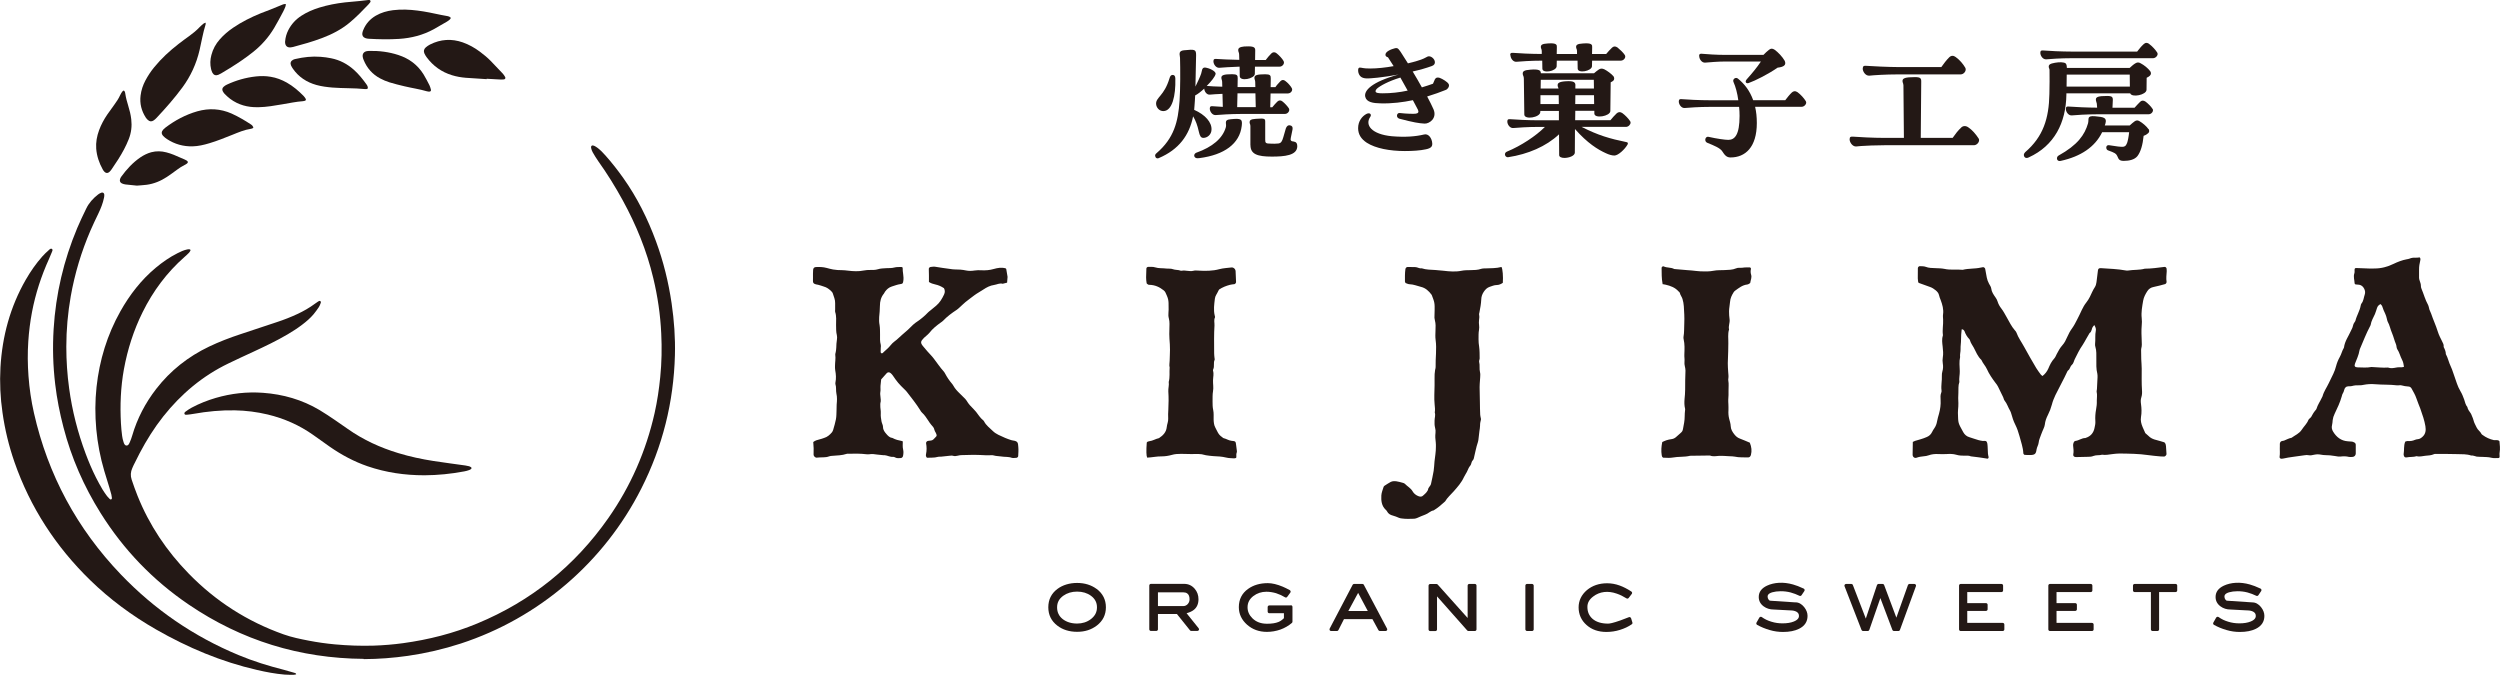 <?xml version="1.0" encoding="UTF-8"?><svg id="_レイヤー_2" xmlns="http://www.w3.org/2000/svg" width="133.36mm" height="36mm" viewBox="0 0 378.02 102.05"><g id="_レイヤー_1-2"><path d="M174.66,23.54c0-.12.05-.24.22-.38,2.64-2.26,3.26-4.73,3.48-7.92.12-1.68.12-4.85.07-6.48,0-.22-.07-.36-.07-.58,0-.29.12-.53.7-.58,1.63-.17,1.8-.12,1.8.74-.02,1.32-.05,3.1-.1,4.75.34-.7.7-1.46.86-1.94.14-.38.07-.94.58-.94.65.07,1.66.55,1.61.96-.05.38-.65,1.13-1.34,1.82.46.05,1.39.1,2.35.12l-.02-.74c-.02-.31-.12-.38-.12-.62,0-.38.36-.53,1.63-.53.74,0,.86.17.84.65l-.02,1.3h2.69l-.02-.79c-.02-.31-.12-.38-.12-.62,0-.38.36-.53,1.63-.53.74,0,.86.17.84.65l-.02,1.3h.72c.22-.34.5-.62.77-.91.22-.22.48-.24.74-.02.36.26.79.74.96,1.06.22.36-.14.82-.58.82h-2.62l-.05,2.09h.31c.24-.29.5-.6.77-.86.24-.22.5-.24.77-.02.34.26.77.74.96,1.03.22.34-.12.86-.6.86h-6.55c-1.68,0-3.31.12-3.89.17-.53.05-.91-.55-.91-.98,0-.34.17-.38.41-.36.31.02.89.07,1.56.1l-.05-1.97c-.86.02-1.56.1-1.9.12-.5.05-.84-.5-.86-.91-.5.46-1.01.86-1.37,1.03-.02.58-.07,1.1-.1,1.56-.02.22-.02.43-.05.62,1.68.74,2.69,1.9,2.62,3.02-.02.7-.6,1.2-1.2,1.22-.43.02-.58-.34-.72-.96-.22-.98-.46-1.63-.86-2.3-.58,2.88-2.16,5.02-5.18,6.31-.05.02-.12.05-.19.05-.22,0-.36-.17-.36-.38ZM174.81,15.72c-.05-1.01,1.22-1.2,2.02-3.86.1-.36.24-.53.48-.53.22,0,.41.12.41.55.07,2.64-.48,4.87-1.78,4.92-.67.02-1.1-.55-1.13-1.08ZM180.9,23.09c2.42-.86,3.98-2.16,4.46-3.86.07-.31,0-.43,0-.67,0-.31.14-.48.74-.53,1.63-.17,1.78,0,1.66,1.01-.31,2.69-2.64,4.39-6.41,4.87-.19.02-.24.02-.29.02-.55,0-.67-.62-.17-.84ZM187.41,10.08c-1.32.05-2.54.12-3.02.17-.53.05-.91-.55-.91-.98,0-.34.17-.38.41-.36.6.05,2.3.12,3.5.14l-.02-.77c0-.36-.14-.41-.14-.7,0-.31.22-.48.89-.55.19-.02.43-.02.62-.02.96,0,1.06.24,1.06.62l-.02,1.44h1.61c.26-.34.55-.7.84-.98.24-.24.53-.26.82-.02.36.29.84.79,1.03,1.15.22.36-.14.86-.6.86h-3.72l-.02,1.1c-.05.74-2.26,1.18-2.28.34l-.02-1.44ZM189.88,16.2l-.05-2.09h-2.71l-.05,2.09h2.81ZM189.07,21.96v-2.88c0-.31-.12-.36-.12-.58,0-.29.12-.48.94-.53,1.44-.12,1.42,0,1.42.53v2.62c0,.5.07.6.84.6.38.02.74.02,1.13-.02.43-.05.58-.31.77-.96l.38-1.32c.12-.34.34-.53.65-.46.29.05.43.26.36.62l-.26,1.27c-.1.38.05.53.43.55.38.05.55.29.55.7,0,1.42-1.94,1.58-3.86,1.58-2.16,0-3.22-.36-3.22-1.73Z" style="fill:#231815;"/><path d="M219.11,12.89c0,.26-.19.6-.53.72-.77.31-1.7.65-2.78.98.41.77.74,1.44.96,1.94.58,1.37-.65,2.21-1.37,2.16-.84-.05-1.63-.17-3.79-.74-.58-.17-.41-.94.07-.86,1.01.12,2.09.14,2.4.1.36-.05.5-.22.34-.58l-.77-1.46c-1.49.31-3.14.53-4.9.48-1.1-.02-2.11-.17-2.3-.98-.24-.94.96-2.26,5.04-3.38-1.18.22-2.3.38-3.22.48-.65.05-1.25.14-1.75.1-.58-.05-.98-.29-1.13-.96-.02-.12-.02-.22-.02-.29,0-.31.14-.38.26-.38.34,0,.41.14,1.56.14,1.06,0,2.33-.14,3.55-.36-.34-.55-.65-1.03-.86-1.34-.12-.02-.36-.12-.38-.34-.05-.53.89-.89,1.46-1.03.07-.02.12-.02.19-.02.26,0,.36.19.65.58.29.43.67,1.03,1.1,1.73.53-.12,1.03-.26,1.42-.38.89-.26,1.2-.46,1.56-.65.46-.19,1.1.36,1.1.86,0,.24-.12.46-.48.58-.79.29-1.8.58-2.88.82.48.77.94,1.61,1.39,2.4.58-.17,1.15-.36,1.68-.55l.29-.67c.17-.29.38-.31.72-.22.46.17,1.18.62,1.34.91.05.07.07.14.07.24ZM216.57,21.69c.02.41-.12.72-.98.89-.86.19-2.02.26-3.17.26-2.28,0-4.42-.41-5.74-1.25-.89-.58-1.32-1.3-1.32-2.21,0-1.08.62-1.82,1.27-2.16.55-.26.79.12.58.43-.89,1.27.22,2.66,3.24,2.95,2.02.17,3.58.05,4.87-.26.67-.19,1.2.55,1.25,1.34ZM212.85,13.7c-.36-.65-.72-1.32-1.1-1.97-1.82.55-3.07,1.25-3.55,1.68-.22.24-.22.36-.19.46.05.17.36.24,1.06.24,1.27,0,2.54-.14,3.79-.41Z" style="fill:#231815;"/><path d="M239.12,19.17c2.54,1.3,4.3,1.8,6.86,2.33.17.02.22.19.12.36-.43.74-1.42,1.66-1.99,1.66-.38,0-.84-.14-1.3-.36-1.18-.53-2.78-1.51-4.66-3.65l-.02,3.58c-.02.48-.89.79-1.58.79-.43,0-.79-.14-.79-.43l-.02-3.14c-1.97,1.85-4.7,3-7.68,3.46-.29.05-.5-.19-.5-.43,0-.17.1-.34.34-.43,2.09-.86,4.32-2.33,5.71-3.72h-.89c-1.78,0-3.31.12-3.89.17-.53.05-.91-.55-.91-.98,0-.34.17-.38.41-.36.79.07,2.76.17,4.39.17h3v-1.42h-2.81v.17c-.02.82-2.4,1.22-2.42.38l-.07-5.42c0-.43-.17-.46-.17-.77,0-.34.19-.53,1.2-.6,1.32-.1,1.54.14,1.54.55h8.04c.24-.19.53-.46.77-.6.26-.14.48-.14.79,0,.43.22,1.06.67,1.39,1.06.14.22.14.48-.02.65-.07.07-.22.17-.41.26l-.05,4.34c-.02.79-2.4,1.2-2.42.38v-.41h-2.88l-.02,1.42h5.33c.29-.34.62-.74.94-1.03.26-.24.55-.26.86-.05.43.31.94.84,1.18,1.22.05.07.07.14.07.22,0,.31-.34.65-.7.65h-6.72ZM228.35,8.35c0-.34.17-.38.41-.36.79.07,2.83.17,4.37.17v-.41c0-.36-.14-.38-.14-.65,0-.31.19-.48,1.03-.53.17-.02.34-.02.48-.02.84,0,.94.24.91.6l-.02,1.01h3.07v-.41c0-.36-.14-.38-.14-.65,0-.31.19-.48,1.06-.53.17-.02.34-.02.46-.02.84,0,.94.24.91.6l-.02,1.01h2.14c.26-.31.58-.67.89-.96.24-.22.5-.24.82-.02.36.29.89.79,1.1,1.13.24.36-.14.86-.6.86h-4.34l-.02.86c-.05.72-2.14,1.13-2.16.34l-.02-1.2h-3.14l-.02.86c-.05.74-2.14,1.13-2.16.36l-.02-1.22c-1.75,0-3.31.12-3.89.17-.53.05-.91-.55-.91-.98ZM232.93,14.4v1.34h2.78l-.02-1.34h-2.76ZM238.21,12.93v.46h2.81l-.02-1.32h-8.02l-.02,1.32h2.71c-.05-.19-.14-.29-.14-.5,0-.31.19-.53,1.2-.6,1.37-.1,1.49.22,1.49.65ZM238.21,14.4l-.02,1.34h2.86l-.02-1.34h-2.81Z" style="fill:#231815;"/><path d="M273.12,15.48c0,.34-.34.67-.7.67h-7.03c.17.72.26,1.54.26,2.45,0,3.67-1.75,5.21-3.98,5.21-.62,0-.89-.38-1.27-.96-.31-.46-1.2-.84-2.23-1.25-.55-.22-.31-1.03.17-.91,1.27.29,2.52.46,3,.46.98,0,1.7-.77,1.7-3.62,0-.43-.02-.89-.07-1.37h-4.32c-1.78,0-3.31.12-3.89.17-.53.05-.91-.55-.91-.98,0-.34.17-.38.41-.36.79.07,2.71.17,4.39.17h4.2c-.14-1.06-.41-2.06-.72-2.74-.22-.46.34-.82.67-.53.98.79,1.8,1.85,2.3,3.26h4.85c.29-.38.65-.84.98-1.15.24-.24.55-.29.89-.05.46.34.96.89,1.22,1.32.05.07.07.14.07.22ZM256.92,8.49c0-.34.17-.38.41-.36.79.07,2.23.17,3.58.17h5.74c.26-.26.6-.6.84-.77.14-.12.29-.17.41-.17s.26.05.41.14c.55.38,1.22,1.1,1.56,1.7.14.31.1.6-.12.74-.14.12-.46.24-.96.29-1.34.94-3.36,1.97-4.39,2.33-.36.12-.6-.19-.29-.55.79-.89,1.56-1.8,2.16-2.71h-5.35c-1.1,0-2.5.12-3.07.17-.53.05-.91-.55-.91-.98Z" style="fill:#231815;"/><path d="M299.26,21.19c0,.38-.38.77-.79.77h-13.51c-1.42,0-2.71.07-3.55.12-.19.02-.67.07-.77.07-.55,0-.96-.65-.96-1.08,0-.38.19-.43.46-.41.86.07,3.17.19,4.82.19h2.93l-.07-7.94c-.02-.34-.14-.41-.14-.67,0-.41.41-.58,1.87-.58.84,0,.98.17.96.72l-.07,8.47h4.82c.34-.5.84-1.15,1.27-1.54.24-.26.65-.36,1.08-.07.62.41,1.18,1.08,1.58,1.7.05.07.07.17.07.24ZM281.67,10.36c0-.38.19-.43.46-.41.86.07,3.62.19,4.82.19h6.6c.34-.48.77-1.06,1.18-1.46.14-.14.31-.24.5-.24.17,0,.34.07.5.19.58.41,1.13,1.06,1.44,1.61.24.41-.19,1.01-.7,1.01h-9.53c-1.78,0-3.65.12-4.27.19-.58.05-1.01-.62-1.01-1.08Z" style="fill:#231815;"/><path d="M312.46,14.11v.22c-.07,4.22-1.8,7.7-5.71,9.48-.46.22-.72-.07-.72-.38,0-.14.05-.26.19-.41,2.74-2.35,3.6-5.11,3.67-8.81.02-1.15.05-2.64.02-3.65-.02-.22-.12-.26-.12-.5,0-.22.14-.36.46-.46.62-.17,1.37-.24,1.78-.14.41.07.48.29.5.74v.07h9.5c.24-.22.58-.53.82-.67.31-.19.53-.22.86-.02.5.26,1.1.74,1.44,1.2.14.22.14.48-.07.67-.1.1-.24.19-.48.31l-.02,1.82c-.02.77-2.23,1.22-2.47.53h-9.65ZM326.26,8.13c0,.34-.34.67-.7.67h-12.24c-1.75,0-3.31.12-3.89.17-.53.05-.91-.55-.91-.98,0-.34.17-.38.41-.36.79.07,2.86.17,4.39.17h9.84c.29-.38.62-.79.96-1.1.12-.12.29-.22.43-.22s.29.05.43.17c.43.31.94.86,1.2,1.27.05.07.07.14.07.22ZM324.89,19.51c.14.24.12.46-.05.62-.12.12-.36.29-.7.41-.14,1.37-.43,2.4-.94,3.07-.43.53-1.22.72-2.09.72s-.79-.53-1.03-.86c-.12-.22-.26-.36-1.34-.74-.34-.12-.38-.86.19-.77,1.2.19,1.61.24,1.99.24.29,0,.53-.07.72-.58.1-.26.24-.94.31-1.63h-4.08c-1.08,2.23-3.22,3.67-6.26,4.34-.1.02-.12.02-.17.02-.48,0-.53-.6-.17-.82,2.9-1.61,3.96-3.14,4.46-4.87.19-.67-.26-1.2,1.08-1.08,1.37.12,1.78.24,1.56,1.08-.02.1-.05.19-.1.31h3.77c.24-.22.53-.48.74-.62.26-.17.46-.19.74-.02.46.26,1.06.77,1.34,1.18ZM325.49,16.44c.22.34-.14.84-.6.84h-7.71c-1.7,0-3.31.12-3.89.17-.53.05-.91-.55-.91-.98,0-.34.17-.38.41-.36.77.07,3.07.17,4.32.17l-.05-.62c-.05-.26-.14-.36-.14-.62,0-.38.38-.53,1.7-.53.77,0,.89.17.86.7l-.05,1.08h3.34c.26-.31.58-.62.86-.91.24-.22.5-.22.82,0,.34.26.84.74,1.03,1.08ZM322.06,13.1l-.02-1.82h-9.53c0,.6-.02,1.22-.02,1.82h9.58Z" style="fill:#231815;"/><path d="M165.82,89.06c-.81-.6-1.8-.91-2.95-.91s-2.19.31-3,.92c-.9.68-1.36,1.61-1.36,2.76s.46,2.08,1.36,2.77c.8.62,1.81.94,3,.94s2.15-.32,2.98-.95c.91-.7,1.37-1.62,1.37-2.76s-.47-2.08-1.4-2.78ZM162.87,89.46c.81,0,1.52.21,2.09.63.61.45.91,1.02.91,1.75s-.3,1.3-.92,1.78c-.59.45-1.29.67-2.08.67-.88,0-1.61-.23-2.19-.68-.56-.45-.84-1.03-.84-1.77s.31-1.3.93-1.75c.59-.42,1.29-.63,2.09-.63Z" style="fill:#231815;"/><path d="M179.42,92.73c.47-.13.84-.3,1.11-.52.46-.37.69-.91.69-1.6,0-.6-.19-1.14-.57-1.58-.42-.49-.96-.74-1.59-.74h-5.03c-.14,0-.25.11-.25.25v6.62c0,.14.11.25.25.25h.81c.14,0,.25-.11.25-.25v-2.31h2.87l1.98,2.47c.05.06.12.09.19.09h.92c.1,0,.18-.05.23-.14.04-.09.03-.19-.03-.26l-1.83-2.28ZM175.09,89.57h3.82c.25,0,.44.05.6.16.24.17.36.46.36.89,0,.28-.09.52-.28.73-.19.2-.41.3-.68.3h-3.82v-2.07Z" style="fill:#231815;"/><path d="M195.15,91.55h-3.22c-.14,0-.25.11-.25.25v.68c0,.14.11.25.25.25h2.21v.75c-.27.27-.55.46-.82.57-.43.18-1.01.27-1.73.27-.93,0-1.65-.27-2.22-.83-.49-.49-.73-1.03-.73-1.66,0-.69.29-1.25.89-1.71.56-.42,1.22-.64,1.96-.64.48,0,.97.08,1.46.22.49.16.95.37,1.36.62.11.07.26.04.33-.07l.47-.64c.04-.06.06-.13.04-.2-.02-.07-.06-.13-.12-.17-.43-.23-.79-.41-1.08-.53-.84-.35-1.6-.53-2.25-.53-1.17,0-2.17.29-2.98.87-.93.66-1.4,1.59-1.4,2.76,0,1.03.42,1.92,1.24,2.65.81.72,1.82,1.09,3.01,1.09.69,0,1.38-.12,2.04-.35.65-.24,1.23-.57,1.73-1,.06-.05.09-.12.09-.19v-2.24c0-.14-.11-.25-.25-.25Z" style="fill:#231815;"/><path d="M206.23,88.43c-.04-.08-.13-.13-.22-.13h-1.26c-.09,0-.18.05-.22.13l-3.47,6.62c-.04.08-.04.17,0,.25.05.08.13.12.21.12h.89c.09,0,.18-.05.22-.14l.84-1.66h4.3l.91,1.67c.04.08.13.13.22.13h.87c.09,0,.17-.05.21-.12.04-.08.05-.17,0-.25l-3.51-6.62ZM206.82,92.39h-2.94l1.48-2.74,1.46,2.74Z" style="fill:#231815;"/><path d="M223.01,88.3h-.84c-.14,0-.25.11-.25.25v4.9l-4.53-5.06c-.05-.05-.12-.08-.19-.08h-.94c-.14,0-.25.11-.25.25v6.62c0,.14.11.25.25.25h.78c.14,0,.25-.11.25-.25v-5l4.57,5.16c.05.05.12.08.19.08h.96c.14,0,.25-.11.25-.25v-6.62c0-.14-.11-.25-.25-.25Z" style="fill:#231815;"/><rect x="230.65" y="88.3" width="1.26" height="7.12" rx=".25" ry=".25" style="fill:#231815;"/><path d="M246.5,93.33c-.06-.03-.14-.03-.2,0-.56.22-.99.39-1.29.49-1.13.4-1.63.48-1.85.48-1.02,0-1.82-.25-2.37-.74-.51-.46-.76-1.04-.76-1.79,0-.62.29-1.13.89-1.58.97-.74,2.22-.89,3.53-.43.51.17,1.01.42,1.49.72.11.07.25.04.33-.06l.47-.61c.04-.06.06-.13.05-.19s-.05-.13-.11-.17c-.62-.41-1.22-.71-1.77-.91-.63-.23-1.27-.34-1.9-.34-1.21,0-2.23.35-3.05,1.03-.83.71-1.26,1.59-1.26,2.62s.4,1.96,1.2,2.66c.78.7,1.79,1.05,3,1.05.69,0,1.38-.1,2.05-.31.67-.21,1.28-.49,1.79-.85.09-.06.13-.17.09-.28l-.19-.62c-.02-.07-.07-.12-.13-.15Z" style="fill:#231815;"/><path d="M271.5,91.09h0l-3.77-.25c-.13,0-.22-.05-.3-.17-.1-.14-.15-.29-.15-.45,0-.19.07-.47.72-.66.66-.19,1.75-.24,2.77.03.47.13.91.3,1.32.5.11.06.25.02.32-.08l.43-.64c.04-.06.05-.14.03-.21s-.07-.13-.14-.16c-.62-.29-1.17-.5-1.61-.62-1.47-.42-2.88-.31-3.93.18-.83.39-1.25.96-1.25,1.71,0,.58.25,1.06.74,1.42.43.32.95.48,1.54.48h0l2.48.13c.39,0,.7.07.94.2.26.15.38.34.38.63,0,.13,0,.54-.77.85-.46.19-1.04.28-1.71.28-.58,0-1.15-.08-1.69-.25-.54-.16-1.02-.39-1.45-.7-.06-.04-.13-.06-.2-.04-.07.02-.13.06-.17.12l-.43.76c-.03.06-.04.13-.02.19.02.06.06.12.12.15.6.33,1.23.59,1.9.78.67.2,1.34.29,2.01.29.97,0,1.79-.16,2.43-.48.85-.42,1.28-1.08,1.28-1.95,0-.45-.17-.9-.51-1.33-.38-.47-.83-.72-1.32-.72Z" style="fill:#231815;"/><path d="M289.49,88.3h-.75c-.11,0-.2.07-.24.17l-1.75,4.93-1.85-4.94c-.04-.1-.13-.16-.23-.16h-.61c-.11,0-.2.07-.24.17l-1.69,5.07-1.96-5.08c-.04-.1-.13-.16-.23-.16h-.79c-.08,0-.16.04-.21.11-.05.07-.06.16-.03.23l2.57,6.62c.04.1.13.16.23.16h.71c.11,0,.2-.07.24-.17l1.67-4.81,1.82,4.82c.04.1.13.16.23.16h.68c.1,0,.2-.07.23-.16l2.42-6.62c.03-.08.02-.16-.03-.23-.05-.07-.12-.11-.21-.11Z" style="fill:#231815;"/><path d="M302.83,94.19h-5.36v-1.81h2.83c.14,0,.25-.11.25-.25v-.68c0-.14-.11-.25-.25-.25h-2.83v-1.67h5.17c.14,0,.25-.11.25-.25v-.73c0-.14-.11-.25-.25-.25h-6.16c-.14,0-.25.11-.25.25v6.62c0,.14.11.25.25.25h6.35c.14,0,.25-.11.25-.25v-.73c0-.14-.11-.25-.25-.25Z" style="fill:#231815;"/><path d="M316.33,94.19h-5.36v-1.81h2.83c.14,0,.25-.11.25-.25v-.68c0-.14-.11-.25-.25-.25h-2.83v-1.67h5.17c.14,0,.25-.11.25-.25v-.73c0-.14-.11-.25-.25-.25h-6.16c-.14,0-.25.11-.25.25v6.62c0,.14.11.25.25.25h6.35c.14,0,.25-.11.25-.25v-.73c0-.14-.11-.25-.25-.25Z" style="fill:#231815;"/><path d="M328.97,88.3h-6.19c-.14,0-.25.11-.25.25v.73c0,.14.11.25.25.25h2.46v5.64c0,.14.11.25.25.25h.74c.14,0,.25-.11.25-.25v-5.64h2.49c.14,0,.25-.11.25-.25v-.73c0-.14-.11-.25-.25-.25Z" style="fill:#231815;"/><path d="M341.9,91.81c-.38-.47-.83-.72-1.32-.72h0l-3.77-.25c-.13,0-.22-.05-.3-.17-.1-.14-.15-.29-.15-.45,0-.19.07-.47.72-.66.66-.19,1.75-.24,2.77.03.47.13.91.3,1.32.5.11.06.25.02.32-.08l.43-.64c.04-.06.05-.14.03-.21s-.07-.13-.14-.16c-.62-.29-1.17-.5-1.61-.62-1.47-.42-2.88-.31-3.93.18-.83.39-1.25.96-1.25,1.71,0,.58.25,1.06.74,1.42.43.32.95.48,1.54.48h0l2.48.13c.39,0,.7.07.94.2.26.15.38.34.38.63,0,.13,0,.54-.77.85-.46.19-1.04.28-1.71.28-.58,0-1.15-.08-1.69-.25-.54-.16-1.02-.39-1.45-.7-.06-.04-.13-.06-.2-.04-.07.02-.13.06-.17.12l-.43.76c-.03.06-.04.13-.02.19.02.06.06.12.12.15.6.33,1.23.59,1.9.78.67.2,1.34.29,2.01.29.97,0,1.79-.16,2.43-.48.85-.42,1.28-1.08,1.28-1.95,0-.45-.17-.9-.51-1.33Z" style="fill:#231815;"/><g id="_スタンプ用_KIJIMA.psd"><path d="M54.98,99.63c-9.64-.07-18.47-2.79-26.45-8.21-5.42-3.68-9.87-8.31-13.34-13.86-2.52-4.03-4.41-8.33-5.6-12.94-.56-2.14-.99-4.31-1.25-6.51-.33-2.77-.41-5.55-.24-8.34.32-5.3,1.52-10.4,3.57-15.29.42-1,.89-1.97,1.36-2.94.41-.86,1.04-1.55,1.79-2.13.15-.12.33-.21.51-.28.21-.07.41.06.43.28.01.16,0,.33-.04.49-.17.84-.49,1.63-.86,2.4-.4.84-.81,1.68-1.18,2.54-1.38,3.2-2.38,6.52-2.99,9.96-.44,2.52-.67,5.07-.67,7.63,0,2.12.14,4.22.43,6.32.46,3.38,1.3,6.65,2.49,9.84.46,1.23.97,2.44,1.56,3.61.31.61.64,1.22.99,1.81.21.35.45.68.69,1.01.11.14.24.27.37.4.07.07.15.14.26.09.11-.05.11-.16.1-.25-.02-.16-.04-.33-.08-.48-.09-.33-.18-.66-.28-.99-.26-.86-.54-1.72-.79-2.58-.61-2.07-1.01-4.17-1.21-6.31-.19-2.13-.19-4.26.04-6.38.44-4.06,1.61-7.89,3.61-11.45,1.4-2.49,3.13-4.73,5.33-6.57,1.02-.85,2.11-1.61,3.3-2.21.47-.24.94-.46,1.46-.57.12-.03.26-.03.39-.02.07,0,.14.12.11.19-.06.11-.13.23-.21.32-.22.22-.44.44-.68.64-2.68,2.36-4.77,5.17-6.35,8.37-1.35,2.73-2.27,5.61-2.82,8.61-.49,2.71-.6,5.44-.45,8.18.03.64.1,1.27.18,1.91.04.31.11.61.21.91.07.23.16.52.44.54.29.02.4-.26.5-.48.15-.33.27-.67.37-1.01.76-2.6,1.99-4.95,3.64-7.08,2.15-2.77,4.83-4.88,7.99-6.39,1.53-.73,3.1-1.33,4.7-1.86,1.86-.62,3.73-1.23,5.6-1.86,1.03-.34,2.03-.73,3.02-1.19.95-.44,1.86-.96,2.71-1.59.14-.11.29-.21.45-.31.11-.07.24-.16.36-.05.12.1.05.25,0,.37-.07.18-.14.37-.25.53-.25.36-.5.73-.79,1.07-.5.59-1.08,1.09-1.7,1.56-.7.54-1.45,1.02-2.21,1.47-1.7,1-3.47,1.84-5.26,2.67-1.24.57-2.47,1.14-3.69,1.73-3.93,1.89-7.17,4.62-9.87,8.02-1.37,1.73-2.53,3.59-3.56,5.54-.32.61-.62,1.23-.93,1.84-.07.15-.14.3-.2.45-.25.56-.29,1.14-.09,1.73.28.82.56,1.64.89,2.45,1.78,4.44,4.4,8.34,7.73,11.75,4.07,4.18,8.86,7.25,14.36,9.2,1.24.44,2.52.7,3.81.95,1.3.25,2.62.44,3.94.56,1.96.18,3.93.25,5.89.19,1.48-.05,2.95-.17,4.41-.37,3.87-.53,7.62-1.48,11.23-2.98,8.15-3.38,14.75-8.7,19.81-15.92,3.39-4.84,5.71-10.15,7.01-15.91.4-1.79.67-3.61.85-5.44.22-2.19.26-4.39.15-6.58-.13-2.82-.54-5.61-1.2-8.36-.99-4.16-2.59-8.07-4.64-11.81-1.12-2.04-2.35-4.02-3.7-5.91-.3-.43-.57-.88-.83-1.33-.11-.2-.19-.42-.23-.64-.06-.32.13-.47.44-.34.18.08.35.19.5.3.46.34.86.76,1.24,1.19.96,1.08,1.85,2.22,2.68,3.39,2.1,2.96,3.7,6.18,4.95,9.58,1.12,3.04,1.89,6.17,2.36,9.37.38,2.6.57,5.21.5,7.84-.19,7.11-1.87,13.83-5.09,20.18-5.62,11.11-15.48,19.57-27.31,23.43-2.59.84-5.24,1.46-7.94,1.85-2.23.32-4.46.49-6.71.5Z" style="fill:#231815;"/><path d="M44.77,101.97c-.12.02-.24.07-.36.07-.46,0-.92,0-1.37-.03-1.41-.12-2.79-.38-4.17-.7-5.41-1.24-10.46-3.37-15.27-6.12-3.63-2.08-6.97-4.54-9.97-7.46-5.2-5.07-9.07-11-11.46-17.88-.84-2.42-1.44-4.9-1.8-7.44-.33-2.28-.44-4.57-.31-6.86.27-4.7,1.47-9.14,3.82-13.24.72-1.25,1.54-2.44,2.5-3.52.3-.34.64-.66.98-.96.13-.12.31-.33.5-.17.16.13.02.34-.04.5-.13.34-.27.67-.42,1-1.17,2.58-2.04,5.25-2.57,8.03-.28,1.47-.46,2.94-.56,4.43-.12,1.75-.1,3.5.03,5.26.14,1.88.41,3.75.83,5.59,2.12,9.35,6.51,17.48,13.14,24.4,5.08,5.3,11.01,9.37,17.8,12.19,2.23.93,4.53,1.64,6.86,2.23.54.14,1.07.3,1.61.46.1.03.23.05.24.24Z" style="fill:#231815;"/><path d="M64.15,71.87c-2.96,0-5.82-.42-8.59-1.37-2.03-.7-3.9-1.7-5.66-2.92-.85-.59-1.68-1.2-2.52-1.79-2.1-1.49-4.41-2.51-6.9-3.11-1.63-.39-3.29-.6-4.96-.63-2.1-.04-4.19.16-6.26.53-.32.06-.65.1-.97.13-.14.01-.33.05-.4-.11-.08-.19.09-.31.22-.4.28-.2.56-.4.87-.56,1.16-.62,2.38-1.1,3.64-1.47,2.34-.68,4.72-.95,7.15-.77,3.03.22,5.9,1.04,8.53,2.6.83.49,1.63,1.04,2.43,1.58.63.42,1.24.86,1.86,1.29,2.34,1.65,4.9,2.82,7.64,3.65,1.74.53,3.52.91,5.32,1.19,1.6.25,3.21.45,4.82.68.19.03.39.07.58.12.09.03.18.08.26.13.1.07.11.22,0,.29-.09.06-.19.13-.3.16-.23.08-.47.15-.71.19-2,.38-4.02.58-6.02.59Z" style="fill:#231815;"/><path d="M31.1,3.42c0,.13,0,.21-.02.28-.4,1.27-.61,2.58-.91,3.87-.48,2.07-1.35,3.96-2.61,5.67-1.19,1.61-2.51,3.11-3.88,4.57-.13.14-.28.28-.44.39-.32.22-.6.2-.89-.06-.12-.11-.23-.24-.32-.37-.65-1.02-.93-2.12-.78-3.32.1-.81.35-1.56.73-2.28.38-.71.82-1.38,1.33-2,1.08-1.33,2.34-2.48,3.69-3.53.54-.42,1.1-.83,1.66-1.23.53-.39,1.04-.8,1.49-1.28.2-.21.43-.4.66-.59.07-.05.17-.06.29-.11Z" style="fill:#231815;"/><path d="M43.22.64c-.03.15-.03.26-.07.36-.1.26-.21.52-.34.76-.44.82-.87,1.65-1.35,2.45-.84,1.42-1.92,2.64-3.22,3.67-1.1.88-2.27,1.66-3.47,2.41-.44.28-.89.55-1.34.81-.14.08-.29.16-.44.22-.38.14-.68.04-.88-.32-.09-.17-.15-.36-.2-.55-.17-.72-.14-1.43.05-2.14.23-.89.66-1.67,1.27-2.36.59-.67,1.26-1.24,1.99-1.74,1.3-.89,2.71-1.59,4.17-2.19.5-.2,1.01-.38,1.51-.58.53-.21,1.06-.43,1.59-.65.21-.08.41-.21.72-.17Z" style="fill:#231815;"/><path d="M38.31,19.27c-.11.17-.26.19-.4.21-.98.15-1.88.54-2.8.91-1.14.45-2.28.92-3.46,1.27-.83.25-1.68.45-2.55.47-1.4.03-2.69-.33-3.86-1.1-.2-.13-.4-.29-.57-.47-.3-.33-.29-.63,0-.96.1-.11.21-.21.33-.3,1.46-1.11,3.06-1.96,4.83-2.47,1.77-.5,3.5-.4,5.18.34.54.24,1.06.52,1.57.81.44.25.87.52,1.3.8.27.18.27.19.43.48Z" style="fill:#231815;"/><path d="M73.59,11.97c-1.06-.07-2.13-.13-3.19-.21-.7-.06-1.4-.18-2.07-.39-1.57-.48-2.84-1.39-3.82-2.71-.13-.17-.24-.36-.33-.55-.17-.35-.1-.68.19-.94.19-.17.42-.32.65-.44,1.6-.81,3.26-.91,4.95-.32.93.33,1.79.81,2.58,1.4.58.43,1.14.89,1.64,1.4.62.63,1.23,1.27,1.83,1.92.14.15.26.34.36.52.09.17,0,.34-.2.36-.21.03-.42.02-.64.01-.65-.03-1.31-.07-1.96-.11,0,.01,0,.03,0,.04Z" style="fill:#231815;"/><path d="M43.1,6.3c.05-.66.22-1.21.49-1.75.46-.9,1.12-1.61,1.96-2.16.84-.55,1.76-.94,2.72-1.24,1.27-.39,2.57-.64,3.89-.79.75-.08,1.5-.13,2.25-.21.37-.04.75-.09,1.12-.13.16-.02.36-.08.46.07.12.19-.09.32-.18.46-.03.05-.08.1-.13.15-.91.96-1.84,1.91-2.87,2.76-1.24,1.02-2.65,1.74-4.14,2.3-1.43.54-2.89.95-4.36,1.34-.11.03-.22.05-.34.06-.53.06-.84-.21-.87-.75,0-.07,0-.13,0-.14Z" style="fill:#231815;"/><path d="M68.17,2.69c-.04.08-.07.18-.14.24-.15.13-.3.26-.47.35-.66.39-1.33.78-2,1.15-1.62.88-3.36,1.33-5.21,1.45-1.54.1-3.08.07-4.61-.02-.18-.01-.36-.04-.53-.11-.32-.12-.48-.4-.43-.74.02-.14.07-.29.12-.42.38-.97,1.03-1.7,1.92-2.22.81-.47,1.68-.71,2.6-.83,1.24-.15,2.48-.1,3.72.06,1.2.15,2.39.41,3.57.66.32.07.64.12.97.18.24.05.24.05.48.25Z" style="fill:#231815;"/><path d="M38.95,16.21c-1.52.03-2.92-.35-4.15-1.26-.3-.22-.57-.49-.84-.75-.11-.11-.2-.26-.28-.4-.13-.25-.08-.49.12-.67.14-.13.31-.25.49-.33,1.39-.65,2.85-1.07,4.38-1.24.76-.08,1.51-.08,2.25.05.87.14,1.67.45,2.44.88.95.54,1.77,1.24,2.53,2.01.13.13.23.28.32.43.08.14.03.26-.11.31-.09.03-.19.05-.29.06-1.05.07-2.07.3-3.11.47-1.2.2-2.39.42-3.61.44-.05,0-.1,0-.15,0Z" style="fill:#231815;"/><path d="M18.72,13.68c.18.17.2.33.22.5.09.62.26,1.22.44,1.81.21.67.38,1.36.46,2.06.12,1.03,0,2.03-.38,2.99-.21.53-.45,1.05-.72,1.56-.55,1.04-1.2,2.03-1.87,3-.1.15-.22.29-.35.41-.23.2-.49.2-.71-.01-.12-.11-.22-.25-.29-.39-.54-.97-.89-2.01-.98-3.12-.07-.96.1-1.89.43-2.79.31-.85.74-1.64,1.25-2.39.34-.5.7-.99,1.06-1.48.33-.45.64-.91.87-1.42.09-.19.2-.37.32-.55.05-.07.15-.11.24-.18Z" style="fill:#231815;"/><path d="M55.62,13.36c-.15.14-.3.12-.45.11-1.63-.17-3.27-.1-4.91-.23-.82-.07-1.63-.17-2.42-.39-1.47-.41-2.68-1.2-3.56-2.46-.11-.16-.21-.33-.29-.51-.14-.35-.03-.65.3-.83.11-.06.24-.11.37-.13,1.25-.29,2.52-.43,3.8-.33.54.04,1.08.11,1.6.22,1.32.26,2.46.87,3.46,1.76.7.63,1.28,1.35,1.83,2.11.14.2.3.4.26.69Z" style="fill:#231815;"/><path d="M64.86,13.86c-.07-.01-.19-.02-.3-.05-1.12-.33-2.27-.49-3.4-.76-.76-.18-1.53-.37-2.28-.6-.48-.15-.95-.35-1.4-.59-1.17-.62-2-1.56-2.5-2.79-.06-.15-.12-.31-.14-.47-.07-.45.16-.77.6-.86.13-.03.26-.03.39-.04,1.5-.03,2.97.15,4.4.62,1.62.53,2.91,1.48,3.81,2.93.33.53.6,1.09.89,1.64.1.2.16.43.22.65.05.21-.05.32-.29.32Z" style="fill:#231815;"/><path d="M20.69,28.07c-.57-.06-1.16-.11-1.74-.18-.18-.02-.35-.08-.52-.15-.27-.13-.37-.36-.29-.65.04-.12.1-.25.17-.35.82-1.13,1.76-2.16,2.92-2.95.51-.34,1.05-.61,1.64-.77.76-.2,1.53-.18,2.28.02.38.1.75.22,1.12.37.56.23,1.11.48,1.67.72.1.05.21.1.3.16.21.14.21.31,0,.46-.11.08-.22.14-.34.2-.41.2-.79.46-1.16.73-.5.37-1,.74-1.52,1.08-.93.61-1.94,1.03-3.04,1.18-.49.07-.98.08-1.49.13Z" style="fill:#231815;"/></g><g id="_スタンプ用_KIJIMA.psd-2"><path d="M289.18,66.85c.19-.09.29-.14.39-.18.28-.09.57-.16.85-.25.32-.1.64-.2.94-.34.35-.15.62-.39.79-.75.1-.2.21-.39.34-.57.22-.31.35-.67.41-1.02.07-.41.19-.79.3-1.18.19-.69.28-1.38.24-2.09-.02-.37-.05-.74.1-1.1.04-.1.06-.22.04-.33-.1-.74.09-1.48.05-2.22-.01-.22.02-.45.08-.66.12-.4.13-.8.06-1.21-.05-.3-.05-.59,0-.88.1-.55.04-1.11-.02-1.66-.06-.55-.15-1.1.03-1.65.01-.03.02-.07.01-.11-.11-.78.07-1.55.03-2.33-.01-.26-.05-.52-.01-.78.11-.77-.1-1.47-.36-2.17-.09-.24-.2-.48-.25-.74-.07-.31-.26-.52-.49-.72-.26-.21-.53-.4-.85-.51-.56-.19-1.11-.4-1.72-.62-.09-.06-.11-.21-.12-.36-.01-.11-.03-.22-.03-.33,0-.52,0-1.03.01-1.55,0-.13.16-.3.28-.29.29.02.61-.01.88.09.5.2,1.01.19,1.53.21.44.02.9.02,1.33.11.92.21,1.85.04,2.76.14.9-.23,1.84-.13,2.75-.34.11-.02.22-.04.33-.06.11-.02.3.13.32.25.03.15.05.29.08.44.05.29.11.58.16.87.06.33.18.64.34.94.12.23.3.46.33.7.06.55.36.96.66,1.39.13.18.24.38.3.59.12.4.32.75.57,1.07.32.41.55.87.81,1.32.39.67.71,1.38,1.23,1.97.1.11.21.23.25.36.28.78.77,1.43,1.16,2.15.58,1.08,1.2,2.13,1.82,3.19.21.35.46.67.7,1,.06.09.17.14.26.22.39-.31.68-.67.88-1.13.23-.55.48-1.08.9-1.53.17-.19.26-.45.38-.68.24-.46.49-.92.84-1.31.33-.36.54-.8.73-1.24.21-.48.45-.93.76-1.35.28-.39.5-.82.72-1.25.26-.49.5-1,.73-1.5.19-.4.41-.79.69-1.14.21-.26.38-.55.53-.84.25-.5.45-1.02.76-1.48.14-.22.2-.47.24-.74.07-.59.15-1.18.22-1.77.03-.27.16-.37.46-.35,1.25.09,2.51.12,3.76.35.11.02.22.03.33.01.84-.14,1.71-.05,2.54-.28,1,0,1.99-.15,2.98-.27.14-.02.3.12.31.26.01.15.03.3.02.44-.04.52-.1,1.03-.02,1.55.02.14-.1.31-.22.35-.57.15-1.14.32-1.72.43-.44.08-.76.3-.98.65-.28.44-.53.9-.62,1.42-.15.88-.32,1.75-.22,2.65.04.37.04.74,0,1.11-.07.78-.03,1.56,0,2.33.01.37.05.74-.06,1.11-.03.1-.03.22-.03.33,0,.44,0,.89.02,1.33.02.48.07.96.07,1.44,0,1.08-.03,2.15.04,3.23.03.37.02.74-.1,1.1-.11.33-.1.66-.05.99.09.66.12,1.32,0,1.99-.09.52.04,1.03.25,1.52.13.31.27.61.4.9.15.14.3.25.43.38.34.37.77.56,1.25.67.43.1.85.25,1.21.35.2.19.22.39.24.56.04.4.06.81.08,1.22,0,.15-.21.37-.36.37-.18,0-.37,0-.55-.02-.63-.06-1.25-.11-1.87-.2-1.43-.21-2.88-.22-4.32-.24-.37,0-.74.05-1.1.09-.51.06-1.02.18-1.54.09-.43.13-.89.02-1.31.19-.28.12-.57.13-.87.13-.59,0-1.18.03-1.77.04-.27,0-.46-.17-.41-.4.09-.45.03-.88-.02-1.32-.01-.11,0-.22.03-.33.05-.19.14-.38.34-.4.52-.06.94-.44,1.48-.43.03,0,.07-.03.1-.04.69-.23,1.11-.71,1.27-1.42.08-.36.17-.71.14-1.1-.04-.59,0-1.17.11-1.76.08-.43.13-.87.11-1.32-.01-.44.09-.88-.02-1.32-.03-.13.03-.29.04-.44.03-.59.07-1.19.09-1.78,0-.18.01-.38-.03-.55-.19-.73-.15-1.47-.15-2.21,0-.63.04-1.26-.15-1.87-.04-.14-.06-.3-.04-.44.08-.66-.03-1.33.11-1.98.07-.29-.07-.58-.23-.86-.07.1-.13.18-.2.25-.23.29-.15.75-.51.96-.17.29-.34.57-.5.86-.19.32-.35.66-.56.96-.47.67-.82,1.4-1.18,2.13-.15.3-.18.65-.45.88-.26.22-.26.62-.55.82-.06.04-.1.11-.13.17-.55,1.21-1.22,2.37-1.8,3.57-.22.47-.41.94-.54,1.45-.14.53-.34,1.05-.59,1.54-.23.45-.42.94-.47,1.47-.02.18-.09.36-.16.53-.12.31-.28.61-.38.92-.13.42-.35.81-.39,1.26-.03.36-.27.7-.32,1.05-.09.69-.27.84-1.04.84-.26,0-.51,0-.77-.03-.06,0-.11-.09-.16-.14-.02-.02-.03-.07-.03-.1-.04-.9-.36-1.73-.58-2.59-.16-.61-.37-1.2-.65-1.76-.27-.53-.44-1.08-.6-1.65-.04-.14-.09-.28-.16-.41-.31-.5-.46-1.09-.85-1.56-.11-.13-.13-.35-.21-.51-.25-.54-.51-1.07-.78-1.6-.1-.2-.23-.38-.37-.55-.47-.61-1.01-1.41-1.29-2.06-.22-.51-.64-.91-.85-1.42-.56-.52-.82-1.22-1.16-1.87-.19-.36-.46-.68-.56-1.08-.02-.07-.05-.14-.1-.19-.34-.35-.58-.76-.74-1.22-.03-.09-.14-.17-.22-.24-.05-.03-.13-.02-.2-.03-.05.51-.11,1.03-.1,1.55.01.48-.09.95-.07,1.44.02.4-.13.8-.07,1.21-.16.7-.07,1.41-.05,2.11.02.56-.14,1.1-.06,1.66-.2.54-.12,1.09-.15,1.65-.03.52-.04,1.03,0,1.55.02.33-.03.67-.05,1,0,.15-.02.3-.02.45.05,1.65,0,1.46.81,2.94.21.38.53.64.92.75.46.13.9.32,1.37.44.21.06.43.1.65.13.21.02.48-.09.61.14.1.18.12.42.13.64.03.37.02.74.05,1.11.01.18.06.36.1.55.02.11-.08.25-.16.24-.84-.13-1.68-.27-2.52-.35-.32-.15-.66-.1-.99-.1-.41,0-.82-.02-1.21-.14-.48-.14-.95-.14-1.43-.11-.44.03-.89.02-1.33,0-.48-.02-.96.02-1.42.19-.24.09-.5.13-.76.15-.37.03-.73.09-1.08.22-.3.11-.59-.13-.59-.46,0-.63.02-1.26.03-1.94Z" style="fill:#231815;"/><path d="M142.7,43.56c-.38-.26-.82-.45-1.29-.55-.33-.07-.64-.17-.95-.37,0-.32,0-.65,0-.98,0-.33-.02-.67-.02-1,0-.14.12-.27.27-.29.22-.02.45-.07.66-.04.76.14,1.53.23,2.3.34.22.03.43.07.66.07.59,0,1.17.03,1.75.16.42.09.88.07,1.31,0,.34-.05.66-.05.99-.03.63.03,1.25-.01,1.86-.19.6-.17,1.22-.29,1.85-.09.02.03.05.06.06.09.07.4.13.8.2,1.19,0,.04,0,.07-.01.11-.02.25-.04.5-.06.76-.24.06-.45.12-.67.17-.46-.14-.87.12-1.3.18-.59.08-1.13.36-1.62.69-.46.31-.95.56-1.39.89-.44.34-.89.66-1.32,1.01-.31.26-.6.55-.9.82-.14.12-.27.26-.42.35-.74.48-1.45,1.01-2.06,1.65-.1.11-.23.18-.35.27-.63.46-1.24.93-1.72,1.56-.13.17-.32.31-.48.46-.11.1-.23.19-.33.29-.56.56-.6.76-.05,1.39.36.42.7.85,1.1,1.25.16.16.29.33.43.51.5.64.94,1.33,1.49,1.93.1.11.17.24.24.37.28.53.61,1.01,1,1.47.17.19.28.44.43.65.15.21.32.41.5.59.36.37.73.73,1.1,1.09.08.08.15.17.2.26.28.49.66.89,1.06,1.28.13.13.25.27.37.41.34.44.63.92,1.07,1.27.06.04.11.11.14.17.31.62.87,1,1.34,1.47.23.23.53.41.82.56.33.16.67.3,1.01.46.3.14.62.23.93.34.07.02.14.04.22.05.86.11.8.39.86,1.03.04.44,0,.89-.02,1.33,0,.13-.15.27-.3.27-.22,0-.46.06-.66,0-.54-.2-1.1-.11-1.64-.21-.36-.06-.74-.04-1.09-.15-.1-.03-.22-.04-.33-.04-.59.04-1.18,0-1.77-.03-.92-.04-1.85,0-2.77.02-.18,0-.37.03-.55.08-.25.06-.49.11-.76.02-.16-.05-.36-.01-.54,0-.4.04-.81.09-1.21.13-.18.02-.38-.01-.55.04-.54.16-1.1.09-1.63.13-.16-.17-.18-.36-.14-.54.12-.55.11-1.1.01-1.65-.02-.14.1-.31.23-.34.04,0,.07-.02.11-.03.25-.05.53,0,.74-.19.19-.17.36-.37.51-.54.04-.4-.28-.63-.34-.96-.05-.3-.27-.52-.47-.74-.15-.16-.27-.36-.39-.54-.31-.46-.6-.94-1.02-1.31-.11-.09-.18-.23-.26-.36-.61-.98-1.33-1.87-2.03-2.78-.09-.12-.2-.22-.3-.32-.91-.88-1.14-1.15-1.84-2.18-.08-.12-.19-.22-.3-.32-.2-.17-.43-.16-.59.01-.27.3-.54.61-.84.94-.03.29-.08.61-.1.94-.03.33.04.66-.03,1-.04.21,0,.44.02.66.03.33.1.66-.01.99-.03.1,0,.22-.01.33-.02.41.1.8.07,1.22-.03.4.04.81.11,1.21.05.29.23.56.23.85,0,.46.26.77.52,1.07.24.28.5.55.91.59.46.26.96.37,1.47.47.03,0,.06.05.09.07,0,.4-.05.81.05,1.21.08.33.05.66-.02.99-.03.13-.17.28-.3.29-.29.02-.59.07-.87-.08-.1-.05-.21-.11-.31-.1-.46.06-.86-.21-1.3-.25-.07,0-.15,0-.22,0-.29-.03-.59-.06-.88-.09-.4-.05-.8-.13-1.21-.05-.14.03-.29,0-.44,0-.88-.11-1.77-.1-2.66-.08-.11,0-.23-.02-.33.02-.71.24-1.45.24-2.19.3-.15.01-.3.02-.44.07-.6.24-1.24.11-1.86.2-.26.04-.52-.22-.51-.49.03-.62.01-1.24-.05-1.87.28-.22.6-.32.91-.39.26-.05.49-.15.74-.23.48-.14.84-.46,1.16-.83.09-.11.16-.25.2-.39.15-.53.32-1.07.42-1.61.08-.43.07-.88.09-1.33.01-.3,0-.59.02-.89.05-.55.09-1.1-.04-1.66-.1-.46.01-.96-.15-1.43-.02-.07,0-.15,0-.22.13-.63.09-1.25-.03-1.88-.04-.22-.03-.44-.03-.66,0-.55.12-1.1.04-1.66-.02-.14.05-.29.07-.43.03-.22.08-.44.08-.66,0-.41.04-.81.1-1.22.03-.22.04-.45-.01-.66-.13-.51-.11-1.03-.12-1.55,0-.66.08-1.33-.14-1.98-.03-.1,0-.22,0-.33,0-.33,0-.66,0-.99.02-.53-.21-1-.36-1.49-.03-.1-.11-.2-.18-.27-.34-.35-.73-.64-1.2-.76-.29-.08-.56-.21-.84-.26-.92-.14-.76-.35-.77-1.04,0-.41-.01-.82.02-1.22.02-.28.19-.41.43-.42.55-.03,1.1-.01,1.64.14.32.09.64.17.96.23.43.08.88.1,1.33.1.3,0,.59.04.88.07.81.1,1.62.15,2.43-.02.32-.07.66-.08.99-.08.37,0,.75.01,1.1-.1.44-.14.87-.14,1.31-.17.4-.02.8.01,1.21-.1.34-.1.73-.06,1.09-.08.06,0,.17.07.17.11-.03.67.21,1.32.1,1.99-.06.37-.07.44-.46.49-.44.06-.85.23-1.28.36-.45.14-.77.43-1.03.79-.06.09-.1.2-.17.29-.45.54-.6,1.19-.6,1.87,0,.56-.06,1.11-.11,1.66-.03.41-.02.81.06,1.22.08.47.06.96.07,1.44,0,.52-.04,1.03.11,1.54.04.13.01.29,0,.44,0,.22-.02.44-.02.66,0,.06.05.15.1.18.05.03.16.02.2-.02.22-.19.42-.42.65-.6.43-.35.7-.85,1.16-1.17.42-.29.77-.69,1.17-1.02.57-.47,1.12-.97,1.63-1.5.1-.1.22-.2.34-.28.71-.47,1.37-.99,1.95-1.61.1-.11.23-.18.34-.28.29-.24.57-.47.86-.71.55-.46.9-1.07,1.2-1.71.15-.33.14-.65-.05-.98Z" style="fill:#231815;"/><path d="M365.87,38.91c.15.14.14.29.11.44-.11.47-.2.94-.19,1.43,0,.41-.01.81,0,1.22,0,.15.04.3.09.43.1.28.2.56.19.86,0,.14.05.29.11.43.33.78.54,1.61.96,2.36.12.22.14.49.22.74.07.21.19.4.26.61.3.91.72,1.78,1,2.7.16.53.43,1.03.67,1.52.12.24.25.45.22.73,0,.04,0,.08.01.11.17.33.32.67.32,1.05.33.59.44,1.26.74,1.86.15.3.25.62.36.93.2.56.38,1.12.58,1.68.14.38.29.75.51,1.11.25.41.43.86.59,1.31.13.38.19.79.47,1.11.07.38.31.67.52.97.08.12.13.27.18.4.08.21.19.41.23.62.09.41.31.75.48,1.12.16.37.56.59.73.97.03.06.1.11.16.15.51.38,1.08.64,1.7.78.14.03.29-.01.44,0,.15,0,.29.03.42.17.05.56.13,1.14.02,1.74-.04.21.02.44,0,.66,0,.05-.09.14-.14.14-.37,0-.76.05-1.1-.04-.44-.12-.88-.1-1.32-.13-.3-.02-.6,0-.89-.04-.29-.05-.56-.21-.86-.17-.68-.23-1.39-.19-2.08-.21-.63-.02-1.26-.02-1.88-.03-.41,0-.82,0-1.22,0-.15,0-.31-.02-.44.04-.42.19-.87.2-1.3.24-.43.04-.87.19-1.31.06-.5.16-1.03.08-1.54.19-.2.04-.36-.08-.4-.28-.01-.07-.05-.15-.03-.22.11-.61-.02-1.26.24-1.89.12-.03.26-.1.4-.09.38.03.73-.02,1.08-.18.13-.06.28-.08.43-.1.28-.02.48-.17.68-.34.51-.44.56-1.02.46-1.63-.15-.88-.42-1.66-.77-2.65-.19-.52-.42-1.02-.59-1.55-.17-.52-.47-1.01-.73-1.49-.09-.16-.25-.29-.45-.3-.37-.02-.73-.08-1.09-.18-.2-.06-.44.03-.66,0-1.1-.14-2.22-.07-3.32-.17-.59-.05-1.18-.02-1.77.1-.18.04-.37.07-.55.06-.41-.02-.82.01-1.2.12-.32.09-.68-.07-.95.21-.25.25-.2.63-.41.9-.08.11-.11.27-.15.42-.26.93-.67,1.8-1.09,2.67-.15.31-.25.62-.29.95-.03.26-.03.52-.1.77-.1.36,0,.69.16.96.5.83,1.21,1.4,2.22,1.47.22.02.44.02.66.05.11.01.21.08.31.12.16.06.23.2.24.35,0,.44,0,.89,0,1.33,0,.28-.22.5-.48.51-.18.01-.38.04-.55,0-.4-.1-.8-.11-1.21-.06-.29.03-.58,0-.88-.07-.51-.09-1.03-.14-1.54-.14-.38,0-.73-.12-1.1-.12-.33,0-.66.1-.99.15-.11.01-.23.01-.33-.01-.22-.05-.44-.04-.66,0-1.09.18-2.2.26-3.28.51-.07.02-.15.01-.22.02-.14.01-.31-.13-.28-.27.09-.55.01-1.11.04-1.66.01-.22-.05-.45.12-.64.14-.15.34-.11.51-.17.38-.15.73-.36,1.14-.43.53-.39,1.17-.63,1.55-1.23.32-.5.78-.9,1-1.47.04-.1.13-.18.22-.25.18-.14.29-.33.38-.53.09-.2.24-.37.36-.55.08-.12.22-.22.26-.35.18-.61.56-1.13.82-1.7.03-.07.08-.13.1-.2.19-.73.64-1.33.95-2,.22-.47.45-.93.68-1.4.18-.37.31-.75.41-1.14.13-.5.33-.99.58-1.43.24-.42.33-.91.58-1.31.02-.03.04-.07.04-.1.12-.95.69-1.7,1.06-2.54.11-.24.25-.46.29-.71.04-.22.13-.42.27-.6.05-.06.09-.12.11-.19.19-.79.66-1.49.8-2.3.02-.11.05-.22.12-.31.32-.39.33-.9.49-1.35.1-.29.06-.6-.08-.87-.15-.3-.39-.55-.75-.61-.18-.03-.37-.02-.55-.05-.06,0-.15-.09-.15-.15-.02-.51-.22-1.01-.04-1.53.06-.17.02-.37.03-.55.01-.19.09-.25.26-.25.7.03,1.4.06,2.1.08.22,0,.44,0,.66-.01,1.02,0,1.96-.25,2.88-.7.63-.3,1.28-.56,1.98-.69.14-.03.3-.04.43-.1.28-.12.56-.16.86-.14.21.02.43-.03.62-.04ZM359.98,45.98c-.28.12-.45.31-.54.57-.11.31-.19.64-.32.94-.24.54-.56,1.04-.65,1.64-.02.1-.09.2-.14.3-.54,1.02-.95,2.09-1.4,3.14-.06.14-.13.27-.15.42-.11.7-.42,1.33-.67,1.98-.15.38-.03.57.36.58.7,0,1.4.09,2.09-.05.04,0,.07,0,.11,0,.81.03,1.61.14,2.42.08.44.17.87.07,1.31-.01.25-.05.51-.02.77-.03.11,0,.21-.05.34-.07-.06-.38-.11-.73-.29-1.06-.28-.52-.39-1.11-.73-1.61-.13-.2-.09-.51-.19-.74-.24-.55-.36-1.13-.59-1.67-.26-.58-.35-1.21-.67-1.76-.07-.12-.07-.28-.12-.43-.07-.25-.12-.51-.24-.74-.19-.37-.33-.74-.46-1.13-.04-.13-.16-.23-.24-.34Z" style="fill:#231815;"/><path d="M212.54,42.81c-.04-.1-.1-.17-.1-.23,0-.63-.02-1.26.07-1.89.03-.19.18-.33.38-.32.37,0,.74.02,1.11.02.34,0,.62.25.97.18.68.23,1.38.21,2.08.26.4.03.81.06,1.21.11.92.11,1.84.19,2.76,0,.43-.09.88-.08,1.32-.09.55-.01,1.1-.01,1.64-.2.14-.05.29-.05.44-.06.04,0,.07,0,.11,0,.84-.04,1.69,0,2.51-.22.18.29.27,1.47.2,2.4-.27.18-.58.33-.91.33-.39,0-.72.16-1.07.27-.4.13-.68.42-.91.77-.23.35-.36.72-.37,1.14-.03.66-.15,1.32-.28,1.97-.02.11-.07.22-.05.32.07.3.03.59-.01.88-.07.48.1.94,0,1.43-.09.47-.06.96-.07,1.44-.01.37.04.73.09,1.1.08.58.07,1.17.08,1.76,0,.18-.12.38-.08.54.14.51,0,1.04.13,1.55.06.25.05.51.03.77-.05.66-.11,1.33-.08,1.99.05,1.22.02,2.44.08,3.66,0,.15.05.29.07.44.02.11.07.23.04.33-.07.29-.14.57-.13.87,0,.29-.06.59-.1.88-.03.26-.06.51-.09.77-.04.29-.05.6-.14.88-.28.81-.41,1.65-.62,2.47-.03.1-.08.21-.16.29-.23.22-.18.57-.37.79-.2.23-.31.49-.43.77-.14.34-.38.64-.53.97-.37.82-.96,1.48-1.55,2.15-.44.5-.95.93-1.3,1.52-.54.5-1.1.98-1.73,1.36-.49.07-.82.49-1.28.64-.42.14-.82.34-1.23.51-.14.05-.28.1-.43.11-.63.02-1.26.05-1.88-.04-.15-.02-.3-.04-.43-.1-.31-.13-.61-.26-.93-.34-.36-.09-.69-.27-.87-.64-.05-.1-.13-.18-.21-.25-.63-.6-.69-1.38-.65-2.16.03-.43.21-.86.34-1.28.02-.07.08-.13.13-.17.31-.2.62-.41.94-.58.27-.14.58-.14.87-.1.33.05.65.14.97.23.11.03.23.07.3.14.38.4.9.65,1.18,1.15.19.33.48.56.83.71.33.14.58.13.81-.12.13-.13.28-.24.4-.38.1-.11.17-.24.25-.36.02-.03.04-.07.04-.1.03-.36.38-.55.45-.88.14-.65.29-1.3.4-1.96.08-.47.08-.96.13-1.43.08-.74.22-1.47.21-2.21,0-.22.01-.45-.02-.67-.07-.48-.1-.95-.04-1.44.03-.25.01-.53-.06-.77-.1-.37-.09-.73-.08-1.1,0-.4.17-.8.03-1.21.07-.41.02-.81-.02-1.21-.1-.96-.02-1.92-.01-2.89,0-.37,0-.74,0-1.11-.02-.41.02-.81.08-1.22.02-.15.09-.29.08-.43-.04-1.37.19-2.74,0-4.11-.07-.48-.03-.95-.02-1.43.02-.51.05-1.03-.09-1.54-.07-.25-.09-.51-.06-.77.02-.26.02-.52.02-.78,0-.37.02-.75-.05-1.11-.06-.36-.22-.7-.34-1.05-.02-.07-.05-.14-.1-.2-.41-.54-.89-.99-1.57-1.15-.57-.14-1.11-.38-1.72-.4-.21,0-.42-.12-.61-.18Z" style="fill:#231815;"/><path d="M184.33,43.8c-.07.12-.12.18-.14.25-.16.37-.45.69-.49,1.11-.1.84-.23,1.69-.03,2.53.02.11.08.24.04.32-.19.4-.05.8-.07,1.2-.04.66-.06,1.33-.06,2,0,.74,0,1.48.01,2.22,0,.22.03.44.05.66,0,.11.06.24.02.33-.22.45.01.97-.21,1.42-.03.06-.05.15-.03.22.15.48.01.96,0,1.44-.02.55.1,1.09,0,1.65-.09.51-.06,1.03-.07,1.55,0,.44,0,.88.1,1.32.1.46.05.96.06,1.44.02.41.05.81.25,1.18.28.51.46,1.1,1,1.43.09.06.17.17.27.19.4.09.74.34,1.15.39.69.07.66.08.74.71.03.26.08.51.1.77.01.11.03.23-.02.32-.12.25,0,.51-.08.79-.09.02-.2.08-.3.07-.4-.03-.82-.02-1.21-.12-.65-.16-1.31-.19-1.97-.22-.37-.02-.73-.08-1.09-.13-.22-.03-.43-.12-.64-.15-.33-.03-.67-.06-1-.04-.7.04-1.4-.03-2.11-.02-.48,0-.95.02-1.42.16-.49.14-1.02.22-1.53.22-.74-.01-1.46.16-2.19.19q-.2-.41-.06-2.28c.09-.14.22-.18.38-.2.52-.06.96-.36,1.47-.47.61-.4,1.1-.9,1.17-1.66.04-.44.25-.85.22-1.3-.03-.44,0-.89.02-1.33.05-.92.06-1.85,0-2.77-.03-.48.14-.95.06-1.43.2-.72.08-1.47.14-2.2-.1-.33,0-.66,0-1,.01-.56.05-1.11.05-1.67,0-.55-.03-1.11-.08-1.66-.04-.48-.02-.95-.01-1.43,0-.55.07-1.11-.08-1.65-.08-.29-.09-.58-.06-.88.03-.29.03-.59.02-.89,0-.37.01-.75-.07-1.11-.08-.36-.25-.69-.4-1.03-.06-.13-.16-.25-.28-.34-.62-.5-1.32-.81-2.13-.83-.07,0-.16,0-.21-.04-.09-.06-.22-.13-.23-.21-.05-.29-.08-.59-.08-.88,0-.44.02-.89.04-1.33,0-.14.15-.26.3-.26.33.02.69-.03.99.07.58.19,1.17.11,1.76.19.33.04.65-.03.98.1.27.1.58.09.87.14.14.02.3.12.43.09.59-.12,1.18.16,1.76.01.26-.07.5-.05.76-.03,1.07.06,2.14.07,3.19-.22.6-.16,1.24-.18,1.86-.26.24-.03.53.21.57.44,0,.04.02.07.02.11.02.55.05,1.11.07,1.66,0,.13-.13.3-.26.32-.22.03-.44.04-.66.1-.57.15-1.12.36-1.66.72Z" style="fill:#231815;"/><path d="M251.4,42.93c-.17-.87-.13-1.65-.15-2.42,0-.14.19-.29.31-.23.5.25,1.1.12,1.6.4.66.06,1.32.11,1.98.17.22.02.44.03.66.05.44.04.88.11,1.33.13.66.03,1.32.04,1.99-.09.54-.11,1.1-.07,1.65-.1.59-.03,1.19-.02,1.74-.26.33-.15.66-.05.98-.1.36-.06.73-.04,1.1-.05.08,0,.2.14.17.24-.07.3-.06.59.03.88.13.41-.08.8-.13,1.19,0,.06-.09.11-.15.15-.09.06-.2.12-.3.13-.74.08-1.28.53-1.85.94-.09.06-.16.15-.22.24-.28.44-.5.9-.54,1.44-.03.48-.15.96-.15,1.43,0,.4.02.82.08,1.22.07.53-.21,1.02-.08,1.53-.22.69-.09,1.4-.11,2.1-.01.4,0,.81-.02,1.22-.02.59-.05,1.19-.06,1.78,0,.44.03.89.06,1.33.02.33.08.66.02,1-.02.11-.02.22,0,.33.09.48.02.96.03,1.44,0,.48.01.96-.04,1.44-.02.22.02.44.02.67,0,.3.03.59.01.89-.03.45,0,.89.11,1.32.09.36.22.72.23,1.09.02.52.27.9.58,1.29.22.27.46.47.78.59.52.19,1.02.42,1.53.63.27.67.32,1.24.17,1.84-.07.26-.22.4-.46.39-.66-.03-1.33.03-1.99-.12-.25-.06-.51-.04-.77-.06-.29-.02-.59-.03-.89-.05-.22,0-.44-.02-.66-.01-.48.03-.96.15-1.43-.05-1,.01-2,.03-3,.04-.87.22-1.77.1-2.64.27-.46.09-.96.02-1.43.02-.15-.08-.2-.21-.22-.36-.11-.67-.06-1.33.08-2.01.2-.09.4-.19.61-.26.25-.08.5-.14.75-.17.27-.03.5-.13.7-.3,1.25-1.14.92-.57,1.25-2.21.12-.62.05-1.26.14-1.88.01-.07.02-.15,0-.22-.25-.96.03-1.92.01-2.88-.02-.96.03-1.93.05-2.89,0-.45-.21-.86-.15-1.32.04-.36-.04-.74-.02-1.11.03-.78.07-1.55-.11-2.32-.02-.11-.04-.22-.02-.33.13-.7.08-1.4.12-2.1.04-.85-.02-1.7-.07-2.55-.02-.37-.1-.73-.2-1.09-.09-.32-.33-.57-.4-.91-.02-.09-.13-.17-.21-.25-.52-.58-1.21-.83-1.94-1-.14-.03-.28-.06-.48-.09Z" style="fill:#231815;"/></g></g></svg>